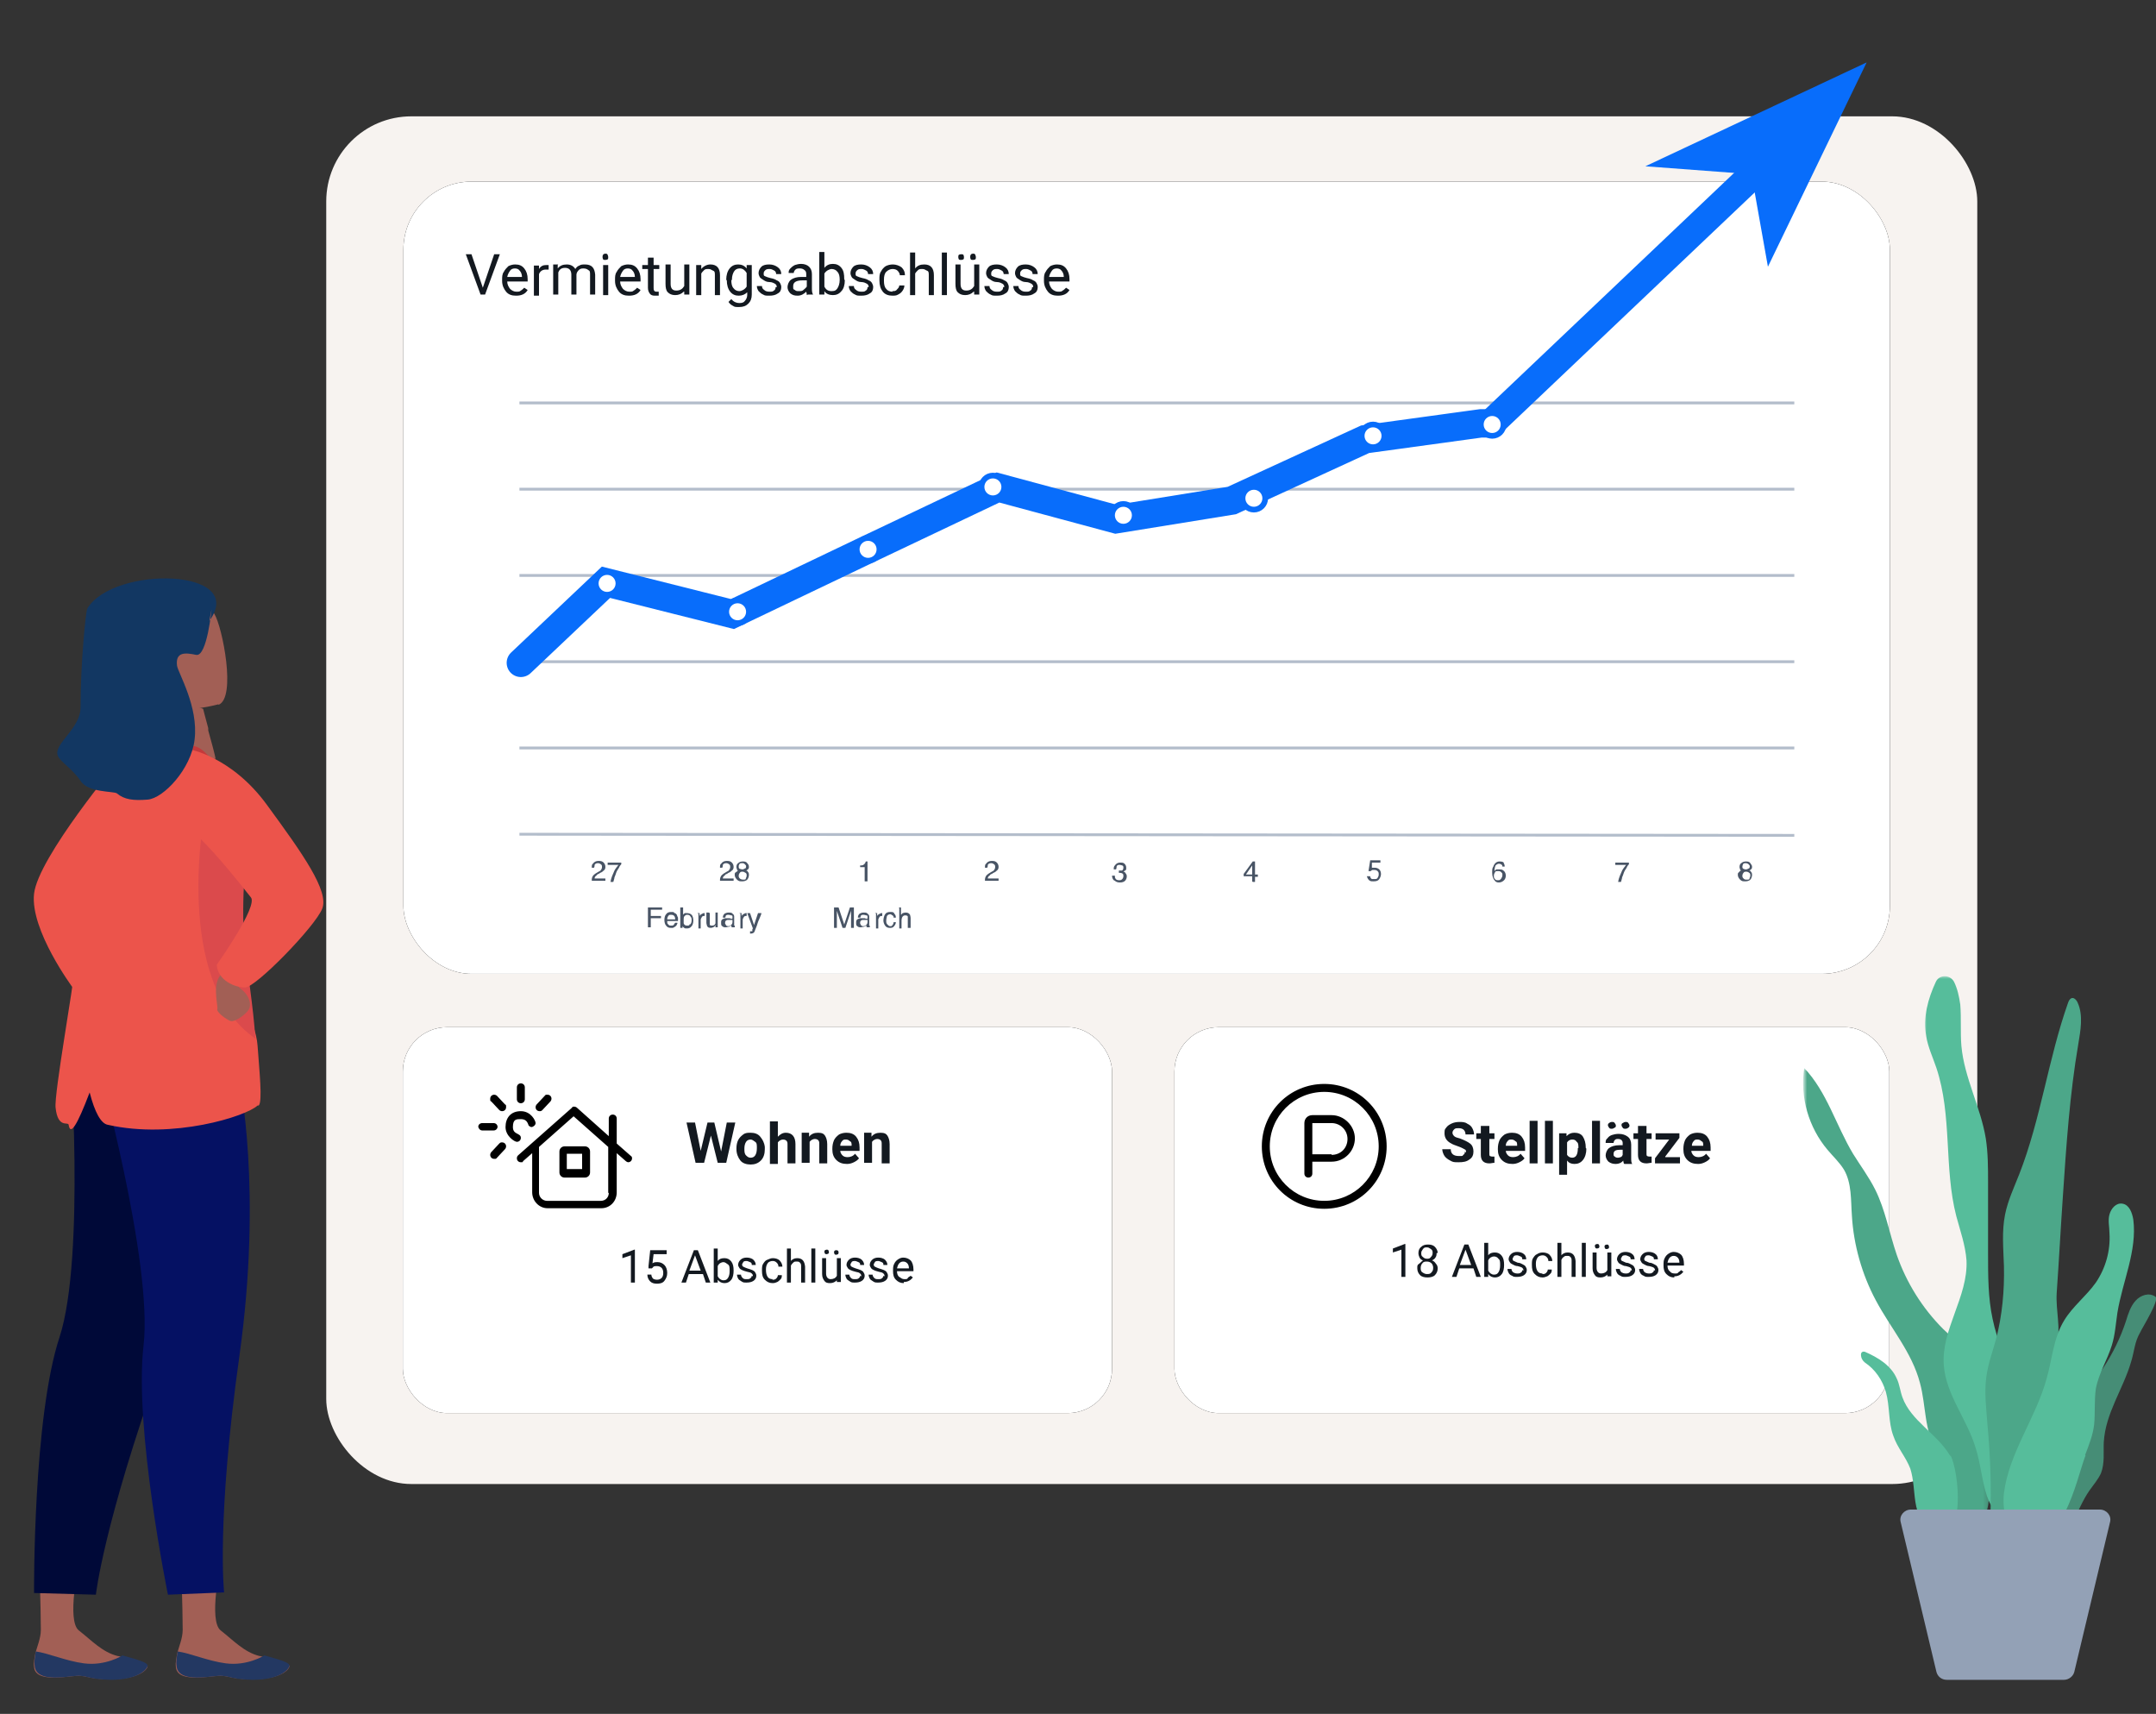 <?xml version="1.0" encoding="UTF-8"?>
<svg xmlns="http://www.w3.org/2000/svg" xmlns:xlink="http://www.w3.org/1999/xlink" version="1.1" viewBox="0 0 380 302">
  <rect x="0" y="0" width="380" height="302" fill="#333333" stroke="none"/>
  <defs>
    <style>
      .cls-1 {
        mask: url(#mask);
      }

      .cls-2 {
        fill: #ec544b;
      }

      .cls-2, .cls-3, .cls-4, .cls-5, .cls-6, .cls-7, .cls-8, .cls-9, .cls-10, .cls-11, .cls-12, .cls-13, .cls-14, .cls-15 {
        fill-rule: evenodd;
      }

      .cls-3 {
        fill: #4ca789;
      }

      .cls-4 {
        fill: #56bd9b;
      }

      .cls-16 {
        mask: url(#mask-4-5);
      }

      .cls-5, .cls-17, .cls-18 {
        fill: #fff;
      }

      .cls-19 {
        stroke-linecap: round;
        stroke-width: 5px;
      }

      .cls-19, .cls-20 {
        fill: none;
      }

      .cls-19, .cls-18 {
        stroke: #086dfb;
      }

      .cls-6 {
        fill: #93a1b6;
      }

      .cls-7 {
        fill: #000938;
      }

      .cls-21 {
        fill: #131920;
      }

      .cls-22 {
        isolation: isolate;
      }

      .cls-23 {
        mask: url(#mask-2);
      }

      .cls-24 {
        mask: url(#mask-3);
      }

      .cls-25 {
        mask: url(#mask-5);
      }

      .cls-26 {
        mask: url(#mask-7);
      }

      .cls-27 {
        mask: url(#mask-6);
      }

      .cls-28 {
        mask: url(#mask-1);
      }

      .cls-8 {
        fill: #468d76;
      }

      .cls-9 {
        fill: #c3393b;
      }

      .cls-20 {
        stroke: #93a1b6;
        stroke-linecap: square;
        stroke-opacity: .7;
        stroke-width: .5px;
      }

      .cls-29 {
        fill: #485465;
      }

      .cls-10 {
        fill: #086dfb;
      }

      .cls-11 {
        fill: #a25f55;
      }

      .cls-12 {
        fill: #123762;
      }

      .cls-13 {
        fill: #233862;
      }

      .cls-14 {
        fill: #051163;
      }

      .cls-30 {
        fill: #f7f3f0;
      }

      .cls-15 {
        fill: #db4a4c;
      }
    </style>
    <mask id="mask" x="71.1" y="32" width="262" height="139.6" maskUnits="userSpaceOnUse">
      <g id="mask-4">
        <rect id="path-3-3" data-name="path-3" class="cls-17" x="71.1" y="32" width="262" height="139.6" rx="12" ry="12"/>
      </g>
    </mask>
    <mask id="mask-1" x="71.1" y="32" width="262" height="139.6" maskUnits="userSpaceOnUse">
      <g id="mask-4-2" data-name="mask-4">
        <rect id="path-3-4" data-name="path-3" class="cls-17" x="71.1" y="32" width="262" height="139.6" rx="12" ry="12"/>
      </g>
    </mask>
    <mask id="mask-2" x="71.1" y="32" width="262" height="139.6" maskUnits="userSpaceOnUse">
      <g id="mask-4-3" data-name="mask-4">
        <rect id="path-3-5" data-name="path-3" class="cls-17" x="71.1" y="32" width="262" height="139.6" rx="12" ry="12"/>
      </g>
    </mask>
    <mask id="mask-3" x="71.1" y="32" width="262" height="139.6" maskUnits="userSpaceOnUse">
      <g id="mask-4-4" data-name="mask-4">
        <rect id="path-3-6" data-name="path-3" class="cls-17" x="71.1" y="32" width="262" height="139.6" rx="12" ry="12"/>
      </g>
    </mask>
    <mask id="mask-4-5" data-name="mask-4" x="71.1" y="32" width="262" height="139.6" maskUnits="userSpaceOnUse">
      <g id="mask-4-6" data-name="mask-4">
        <rect id="path-3-7" data-name="path-3" class="cls-17" x="71.1" y="32" width="262" height="139.6" rx="12" ry="12"/>
      </g>
    </mask>
    <mask id="mask-5" x="71.1" y="32" width="262" height="139.6" maskUnits="userSpaceOnUse">
      <g id="mask-4-7" data-name="mask-4">
        <rect id="path-3-8" data-name="path-3" class="cls-17" x="71.1" y="32" width="262" height="139.6" rx="12" ry="12"/>
      </g>
    </mask>
    <mask id="mask-6" x="318" y="188.2" width="32.8" height="81.7" maskUnits="userSpaceOnUse">
      <g id="mask-13">
        <polygon id="path-12" class="cls-5" points="318 188.2 350.8 188.2 350.8 269.8 318 269.8 318 188.2"/>
      </g>
    </mask>
    <mask id="mask-7" x="339.1" y="172" width="17.7" height="95.9" maskUnits="userSpaceOnUse">
      <g id="mask-15">
        <polygon id="path-14" class="cls-5" points="339.1 172 356.8 172 356.8 267.9 339.1 267.9 339.1 172"/>
      </g>
    </mask>
  </defs>
  <!-- Generator: Adobe Illustrator 28.7.0, SVG Export Plug-In . SVG Version: 1.2.0 Build 136)  -->
  <g>
    <g id="Ebene_1">
      <g id="Private---v2">
        <rect id="Rectangle" class="cls-30" x="57.5" y="20.5" width="291" height="241" rx="15" ry="15"/>
        <g id="Man">
          <path id="Fill-80" class="cls-11" d="M37.4,295.4c3.3-.4,2.4.5,7.1.5,4.7,0,6.3-1.5,6.5-2.2.2-.6-2-1.1-4.4-1.7-.3,0-.6-.2-.9-.2-2.7-.7-4.5-2.7-6.8-4.5-2.2-1.7,0-11.7,0-11.7l-7-.7s.3,8.4.3,12.3c0,1.5-.7,3-1,4.3-.1.7-.3,1.4-.2,2.2.1,2.1,3.1,2.1,6.4,1.7Z"/>
          <path id="Fill-81" class="cls-13" d="M37.4,295.4c3.3-.4,2.4.5,7.1.6,4.7,0,6.3-1.7,6.5-2.4.2-.7-2-1.2-4.4-1.9h0s-3,1.9-6.8,1.4c-3.1-.4-6.3-1.8-8.5-2.1-.1.8-.3,1.6-.2,2.4.1,2.4,3.1,2.4,6.4,2"/>
          <path id="Fill-80-2" data-name="Fill-80" class="cls-11" d="M12.4,295.4c3.3-.4,2.4.5,7.1.5,4.7,0,6.3-1.5,6.5-2.2.2-.6-2-1.1-4.4-1.7-.3,0-.6-.2-.9-.2-2.7-.7-4.5-2.7-6.8-4.5-2.2-1.7,0-11.7,0-11.7l-7-.7s.3,8.4.3,12.3c0,1.5-.7,3-1,4.3-.1.7-.3,1.4-.2,2.2.1,2.1,3.1,2.1,6.4,1.7Z"/>
          <path id="Fill-81-2" data-name="Fill-81" class="cls-13" d="M12.4,295.4c3.3-.4,2.4.5,7.1.6,4.7,0,6.3-1.7,6.5-2.4.2-.7-2-1.2-4.4-1.9h0s-3,1.9-6.8,1.4c-3.1-.4-6.3-1.8-8.5-2.1-.1.8-.3,1.6-.2,2.4.1,2.4,3.1,2.4,6.4,2"/>
          <path id="Fill-212" class="cls-2" d="M21,134s-14.3,17.1-15,23.5c-.7,6.4,6.8,16.5,6.8,16.5l8.1-40"/>
          <path id="Fill-215" class="cls-7" d="M28.3,240.5c-10.1,28.3-11.4,40.5-11.4,40.5l-10.9-.3s-.2-30.9,4.5-45.1c4.6-14.2,1.8-51.6,1.8-51.6l28.8,12.3s-2.7,15.9-12.7,44.2Z"/>
          <path id="Fill-216" class="cls-14" d="M42.2,190.4s4.1,19.2,0,48.5c-4.1,29.3-2.7,41.7-2.7,41.7l-9.9.4s-6-29.3-4.3-43.9c1.7-14.7-8.2-50.3-8.2-50.3l20.6-1.8,4.6,5.4Z"/>
          <path id="Fill-217" class="cls-11" d="M23,131.8l6.1,3.2,8.9-1.3c-.1-.6-.7-2.9-1.3-5,0-.1,0-.2,0-.4-.5-1.8-.9-3.4-.9-3.4l-8.3-2.9-3.1-1.1s.2,2,.3,2.3c.6,5.1-1.7,8.6-1.7,8.6"/>
          <path id="Fill-218" class="cls-9" d="M34.7,131.6c-.2,0-9.9-2.9-11-2.6-1.1.4-1.7,2.4-1.7,2.4l16,3.6s-1.3-2.5-3.3-3.4"/>
          <path id="Fill-219" class="cls-2" d="M45.6,194.8c.7-.7.1-6.2-.2-10.5-.3-4.6-4.5-11.4-5.1-16.8-.5-4.6,2.7-8,2.6-11,0-3.2-.5-6.4-1.1-9.3-1.3-6.2-3.3-11.1-3.3-11.1,0,0-6.5.4-19.4,1.2-3.9,10.9-6.2,19.6-7,26.1,0,.4,1-2.6,1,7.5,0,2-3.6,21.9-3.3,24.3.4,3.7,2.2,2.4,2.3,3,.3,2,1.5.1,3.7-5.7.9,3.5,2,5.5,3.2,5.7,11.5,2.6,24.4-1.5,26.4-3.4Z"/>
          <path id="Fill-220" class="cls-15" d="M43,164.7c-.3-4,0-8,0-10.7,0-3.3-.4-6.6-.9-9.7l-6-1.3s-5.8,29.9,8.9,40c-.3-5.4-1.5-12.1-2-18.3Z"/>
          <path id="Fill-221" class="cls-11" d="M41.9,172.2s-.5,1.3.6,2.1c1.1.8,1.8,2.2,1.5,3.2-.2,1-2.6,2.7-3.4,2.4-.8-.3-2.5-1.6-2.3-2.1.2-.5-1.1-4.7.9-6.3,2-1.6,2.7.6,2.7.6"/>
          <path id="Fill-222" class="cls-2" d="M33.2,132s7.6,1.2,13.9,9.9c6.3,8.6,10.9,15.1,9.7,18.2-1.2,3.1-11.7,13.9-13.6,13.9-1.8,0-4.8-1.2-5-4,0,0,7.4-10.4,6-11.9-.6-.7-12-15.6-13.3-12.6-2,4.8-.3-7.6.3-9.1"/>
          <path id="Fill-223" class="cls-11" d="M24.2,125.4c1.6,2.6,7.4,4.8,9.8,5.6,0-.1,0-.3,0-.4-.4-1.9-.7-3.6-.7-3.6l-7.1-3c-1.6,0-2.5.3-1.9,1.4"/>
          <path id="Fill-224" class="cls-11" d="M38.5,124.1s-12.5,3.6-14.8-3.6c-2.3-7.3-5.5-11.7,2.4-14.3,7.9-2.6,10.3-.3,11.7,2s3.9,14.8.7,16"/>
          <path id="Fill-225" class="cls-12" d="M37.3,107.3s-.8,8.4-2.7,8.1c-1.9-.4-3.7-.6-3.4,1.9.2,1.3,3.8,7.2,3.1,13-.6,5.2-5.5,10.4-8.3,10.6-2.5.2-4.1,0-5.4-1.1-.5-.4-5.1-.1-6.4-2.2-1.4-2.1-3.6-3.4-4-4.4-.9-2.1,4.1-4.8,4-8.7,0-7.5.9-16.8,1.2-17.3,4.7-7.6,28.3-7.1,21.5,2.2"/>
        </g>
        <g id="graph_14">
          <g id="graph">
            <g id="lines">
              <g id="bg">
                <rect id="path-3" x="71.1" y="32" width="262" height="139.6" rx="12" ry="12"/>
                <rect id="path-3-2" data-name="path-3" class="cls-17" x="71.1" y="32" width="262" height="139.6" rx="12" ry="12"/>
              </g>
              <g class="cls-1">
                <line id="_x36_" class="cls-20" x1="91.8" y1="71" x2="316" y2="71"/>
              </g>
              <g class="cls-28">
                <line id="_x35_" class="cls-20" x1="91.8" y1="86.2" x2="316" y2="86.2"/>
              </g>
              <g class="cls-23">
                <line id="_x34_" class="cls-20" x1="91.8" y1="101.4" x2="316" y2="101.4"/>
              </g>
              <g class="cls-24">
                <line id="_x33_" class="cls-20" x1="91.8" y1="116.6" x2="316" y2="116.6"/>
              </g>
              <g class="cls-16">
                <line id="_x32_" class="cls-20" x1="91.8" y1="131.8" x2="316" y2="131.8"/>
              </g>
              <g class="cls-25">
                <line id="_x31_" class="cls-20" x1="91.8" y1="147" x2="316" y2="147.2"/>
              </g>
            </g>
            <g id="number_and_date">
              <g id="_x32_7" class="cls-22">
                <g class="cls-22">
                  <path class="cls-29" d="M104.4,154.5c.1-.2.3-.4.6-.6l.5-.3c.2-.1.4-.2.4-.3.1-.1.2-.3.2-.5s0-.4-.2-.5c-.1-.1-.3-.2-.5-.2-.3,0-.5.1-.6.3,0,.1,0,.3-.1.5h-.4c0-.3,0-.6.2-.7.2-.3.5-.5,1-.5s.7.1.9.3c.2.2.3.5.3.7s0,.5-.3.7c-.1.1-.3.3-.6.4l-.3.2c-.2,0-.3.2-.4.3-.2.1-.3.3-.3.5h1.9v.4h-2.4c0-.3,0-.6.2-.8Z"/>
                  <path class="cls-29" d="M109.5,151.9v.4c-.1.1-.3.3-.4.6-.2.3-.4.6-.5.9-.1.3-.2.6-.3.8,0,.2-.1.4-.2.8h-.5c.1-.7.4-1.3.7-2,.2-.4.5-.7.7-1h-1.9v-.4h2.4Z"/>
                </g>
              </g>
              <g id="_x32_8" class="cls-22">
                <g class="cls-22">
                  <path class="cls-29" d="M127,154.5c.1-.2.3-.4.6-.6l.5-.3c.2-.1.4-.2.4-.3.1-.1.2-.3.2-.5s0-.4-.2-.5c-.1-.1-.3-.2-.5-.2-.3,0-.5.1-.6.3,0,.1,0,.3-.1.5h-.4c0-.3,0-.6.2-.7.2-.3.5-.5,1-.5s.7.1.9.3c.2.2.3.5.3.7s0,.5-.3.7c-.1.1-.3.3-.6.4l-.3.2c-.2,0-.3.2-.4.3-.2.1-.3.3-.3.5h1.9v.4h-2.4c0-.3,0-.6.2-.8Z"/>
                  <path class="cls-29" d="M130,153.3c-.1-.1-.2-.3-.2-.5s0-.5.3-.7c.2-.2.5-.3.8-.3s.6,0,.8.3c.2.2.3.4.3.6s0,.4-.2.5c0,0-.2.2-.3.2.1,0,.3.1.3.2.2.2.2.4.2.6s-.1.6-.3.8-.5.3-.9.3-.6,0-.9-.3c-.2-.2-.4-.5-.4-.8s0-.4.2-.5.3-.3.4-.3c-.1,0-.2-.1-.3-.2ZM131.4,154.8c.1-.1.2-.3.2-.5s0-.4-.2-.5-.3-.2-.5-.2-.4,0-.5.2c-.1.1-.2.3-.2.5s0,.3.2.5c.1.1.3.2.6.2s.4,0,.5-.2ZM131.3,153.1c.1-.1.2-.2.2-.4s0-.2-.2-.4-.3-.2-.5-.2-.4,0-.5.2-.1.2-.1.4,0,.3.2.4c.1,0,.3.1.4.1s.3,0,.5-.2Z"/>
                </g>
              </g>
              <g id="February" class="cls-22">
                <g class="cls-22">
                  <path class="cls-29" d="M114.2,159.9h2.5v.4h-2v1.1h1.8v.4h-1.8v1.6h-.5v-3.6Z"/>
                  <path class="cls-29" d="M118.9,160.9c.2,0,.3.2.4.3,0,.1.1.3.2.5,0,.1,0,.3,0,.6h-1.9c0,.3,0,.5.2.6.1.2.3.2.5.2s.4,0,.5-.2c0,0,.1-.2.2-.3h.4c0,0,0,.2-.1.3,0,.1-.1.2-.2.3-.1.1-.3.2-.5.3-.1,0-.2,0-.4,0-.3,0-.6-.1-.8-.4-.2-.2-.3-.6-.3-1s.1-.8.3-1c.2-.3.5-.4.9-.4s.4,0,.5.1ZM119,162c0-.2,0-.3-.1-.5-.1-.2-.3-.3-.6-.3s-.4,0-.5.2c-.1.1-.2.3-.2.6h1.4Z"/>
                  <path class="cls-29" d="M120,159.9h.4v1.3c0-.1.2-.2.3-.3.1,0,.3,0,.4,0,.3,0,.6.1.8.3s.3.6.3,1-.1.8-.3,1c-.2.3-.5.4-.8.4s-.4,0-.5-.1c0,0-.2-.1-.3-.3v.3h-.4v-3.6ZM121.7,162.9c.1-.2.2-.4.2-.7s0-.5-.2-.7c-.1-.2-.3-.3-.5-.3s-.4,0-.5.2c-.2.1-.2.4-.2.7s0,.4,0,.6c.1.3.3.4.6.4s.4,0,.5-.3Z"/>
                  <path class="cls-29" d="M122.9,160.9h.4v.5c0,0,.1-.2.3-.3s.3-.2.5-.2,0,0,0,0,0,0,.1,0v.5s0,0,0,0c0,0,0,0,0,0-.2,0-.4,0-.5.2s-.2.3-.2.5v1.5h-.4v-2.6Z"/>
                  <path class="cls-29" d="M125.1,160.9v1.7c0,.1,0,.2,0,.3,0,.2.2.2.4.2.3,0,.5-.1.6-.4,0-.1,0-.3,0-.6v-1.3h.4v2.6h-.4v-.4c0,0-.1.2-.2.3-.2.1-.4.2-.6.2-.4,0-.6-.1-.7-.4,0-.1-.1-.3-.1-.5v-1.8h.4Z"/>
                  <path class="cls-29" d="M128.9,161.9c.1,0,.2,0,.2-.1,0,0,0,0,0-.2,0-.2,0-.3-.2-.3-.1,0-.3-.1-.5-.1s-.4,0-.5.2c0,0,0,.2-.1.3h-.4c0-.3.1-.5.3-.7.2-.1.4-.2.7-.2s.6,0,.7.2c.2.1.3.3.3.5v1.5s0,0,0,.1c0,0,0,0,.1,0s0,0,0,0c0,0,0,0,0,0v.3c0,0-.1,0-.2,0s0,0-.1,0c-.2,0-.3,0-.3-.2,0,0,0-.1,0-.2,0,.1-.2.2-.4.3-.2,0-.4.1-.6.1s-.4,0-.6-.2c-.2-.1-.2-.3-.2-.6s0-.4.2-.6c.2-.1.4-.2.6-.2h.7ZM128,163.1c0,0,.2.1.3.1s.3,0,.4-.1c.2-.1.4-.3.4-.6v-.4c0,0-.1,0-.2,0s-.2,0-.2,0h-.3c-.2,0-.3,0-.4.1-.1,0-.2.2-.2.4s0,.2.1.3Z"/>
                  <path class="cls-29" d="M130.3,160.9h.4v.5c0,0,.1-.2.3-.3s.3-.2.5-.2,0,0,0,0,0,0,.1,0v.5s0,0,0,0c0,0,0,0,0,0-.2,0-.4,0-.5.2s-.2.3-.2.5v1.5h-.4v-2.6Z"/>
                  <path class="cls-29" d="M133.7,160.9h.5c0,.2-.2.6-.4,1.1-.2.4-.3.8-.4,1.1-.3.7-.4,1.1-.5,1.2-.1.1-.3.2-.5.2s-.1,0-.1,0c0,0,0,0-.1,0v-.4c0,0,.1,0,.2,0,0,0,0,0,0,0,0,0,.1,0,.2,0,0,0,0,0,0,0,0,0,0,0,0-.2s0-.2.1-.3l-1-2.7h.5l.7,2.1.7-2.1Z"/>
                </g>
              </g>
              <g id="March" class="cls-22">
                <g class="cls-22">
                  <path class="cls-29" d="M147.1,159.9h.7l1,3,1-3h.7v3.6h-.5v-2.1c0,0,0-.2,0-.4s0-.4,0-.5l-1,3h-.5l-1-3h0c0,.2,0,.3,0,.5s0,.3,0,.4v2.1h-.5v-3.6Z"/>
                  <path class="cls-29" d="M152.7,161.9c.1,0,.2,0,.2-.1,0,0,0,0,0-.2,0-.2,0-.3-.2-.3-.1,0-.3-.1-.5-.1s-.4,0-.5.2c0,0,0,.2-.1.3h-.4c0-.3.1-.5.3-.7.2-.1.4-.2.7-.2s.6,0,.7.2c.2.1.3.3.3.5v1.5s0,0,0,.1c0,0,0,0,.1,0s0,0,0,0c0,0,0,0,0,0v.3c0,0-.1,0-.2,0s0,0-.1,0c-.2,0-.3,0-.3-.2,0,0,0-.1,0-.2,0,.1-.2.2-.4.3-.2,0-.4.1-.6.1s-.4,0-.6-.2c-.2-.1-.2-.3-.2-.6s0-.4.2-.6c.2-.1.4-.2.6-.2h.7ZM151.8,163.1c0,0,.2.1.3.1s.3,0,.4-.1c.2-.1.4-.3.4-.6v-.4c0,0-.1,0-.2,0s-.2,0-.2,0h-.3c-.2,0-.3,0-.4.1-.1,0-.2.2-.2.4s0,.2.1.3Z"/>
                  <path class="cls-29" d="M154.2,160.9h.4v.5c0,0,.1-.2.3-.3s.3-.2.5-.2,0,0,0,0,0,0,.1,0v.5s0,0,0,0c0,0,0,0,0,0-.2,0-.4,0-.5.2s-.2.3-.2.5v1.5h-.4v-2.6Z"/>
                  <path class="cls-29" d="M157.6,161c.2.1.3.4.3.7h-.4c0-.2,0-.3-.2-.4s-.2-.2-.4-.2-.5.1-.6.4c0,.2-.1.4-.1.7s0,.5.2.7.3.3.5.3.3,0,.4-.2c.1-.1.2-.3.2-.5h.4c0,.3-.2.6-.4.8s-.4.2-.7.2-.6-.1-.8-.4-.3-.6-.3-.9.1-.8.3-1.1c.2-.3.5-.4.9-.4s.5,0,.7.2Z"/>
                  <path class="cls-29" d="M158.4,159.9h.4v1.3c.1-.1.2-.2.3-.3.1,0,.3-.1.5-.1.4,0,.6.1.8.4,0,.1.1.3.1.6v1.7h-.5v-1.6c0-.2,0-.3,0-.4,0-.1-.2-.2-.4-.2s-.3,0-.5.2c-.1.1-.2.4-.2.7v1.4h-.4v-3.6Z"/>
                </g>
              </g>
              <g id="_x31_-2" data-name="_x31_" class="cls-22">
                <g class="cls-22">
                  <path class="cls-29" d="M151.6,152.8v-.3c.3,0,.5,0,.7-.2s.2-.2.3-.5h.3v3.5h-.5v-2.5h-.8Z"/>
                </g>
              </g>
              <g id="_x32_-2" data-name="_x32_" class="cls-22">
                <g class="cls-22">
                  <path class="cls-29" d="M173.7,154.5c.1-.2.3-.4.6-.6l.5-.3c.2-.1.4-.2.4-.3.1-.1.2-.3.2-.5s0-.4-.2-.5c-.1-.1-.3-.2-.5-.2-.3,0-.5.1-.6.3,0,.1,0,.3-.1.5h-.4c0-.3,0-.6.2-.7.2-.3.5-.5,1-.5s.7.1.9.3c.2.2.3.5.3.7s0,.5-.3.7c-.1.1-.3.3-.6.4l-.3.2c-.2,0-.3.2-.4.3-.2.1-.3.3-.3.5h1.9v.4h-2.4c0-.3,0-.6.2-.8Z"/>
                </g>
              </g>
              <g id="_x33_-2" data-name="_x33_" class="cls-22">
                <g class="cls-22">
                  <path class="cls-29" d="M196.3,155.1c-.2-.2-.3-.5-.3-.8h.5c0,.2,0,.4.1.5.1.2.3.3.6.3s.4,0,.6-.2c.1-.1.2-.3.2-.5s0-.4-.2-.5-.4-.1-.6-.1,0,0,0,0,0,0,0,0v-.4s0,0,.1,0c0,0,0,0,0,0,.2,0,.3,0,.4,0,.2,0,.3-.3.3-.5s0-.3-.2-.4c-.1,0-.3-.1-.4-.1-.3,0-.5,0-.6.3,0,.1,0,.3-.1.5h-.4c0-.3,0-.5.2-.7.2-.3.5-.5.9-.5s.6,0,.8.2c.2.2.3.4.3.7s0,.4-.2.5c0,0-.2.1-.3.2.2,0,.3.1.4.3.1.1.2.3.2.5,0,.3-.1.6-.3.8s-.5.3-.9.3-.7-.1-.9-.3Z"/>
                </g>
              </g>
              <g id="_x34_-2" data-name="_x34_" class="cls-22">
                <g class="cls-22">
                  <path class="cls-29" d="M220.7,155.3v-.9h-1.5v-.4l1.6-2.2h.4v2.3h.5v.4h-.5v.9h-.4ZM220.7,154.1v-1.6l-1.1,1.6h1.1Z"/>
                </g>
              </g>
              <g id="_x35_-2" data-name="_x35_" class="cls-22">
                <g class="cls-22">
                  <path class="cls-29" d="M241.5,154.4c0,.2.1.4.3.5.1,0,.2,0,.4,0,.3,0,.5,0,.6-.2.1-.2.2-.3.2-.6s0-.4-.2-.6c-.1-.1-.3-.2-.5-.2s-.3,0-.4,0-.2.1-.3.2h-.4s.3-1.9.3-1.9h1.8v.4h-1.5v1c0,0,0-.1,0-.1.1,0,.3,0,.5,0,.3,0,.6.1.8.3.2.2.3.5.3.8s-.1.6-.3.9c-.2.3-.5.4-1,.4s-.5,0-.8-.2c-.2-.2-.3-.4-.4-.7h.5Z"/>
                </g>
              </g>
              <g id="_x36_-2" data-name="_x36_" class="cls-22">
                <g class="cls-22">
                  <path class="cls-29" d="M265,152.1c.2.2.2.4.2.6h-.4c0-.1,0-.2-.1-.3-.1-.1-.3-.2-.5-.2s-.4.1-.6.3c-.1.2-.2.6-.2,1,.1-.1.2-.3.4-.3.1,0,.3,0,.5,0,.3,0,.5,0,.8.3.2.2.3.5.3.8s-.1.6-.3.8c-.2.2-.5.4-.9.4s-.6-.1-.8-.4c-.2-.2-.4-.7-.4-1.3s0-.8.2-1.1c.2-.6.6-.9,1.1-.9s.7.1.8.3ZM264.6,154.8c.1-.2.2-.3.2-.6s0-.3-.2-.5-.3-.2-.6-.2-.4,0-.5.2-.2.3-.2.6,0,.4.2.6c.1.2.3.2.5.2s.4,0,.5-.2Z"/>
                </g>
              </g>
              <g id="_x37_" class="cls-22">
                <g class="cls-22">
                  <path class="cls-29" d="M287.1,151.9v.4c-.1.1-.3.3-.4.6-.2.3-.4.6-.5.9-.1.3-.2.6-.3.8,0,.2-.1.4-.2.8h-.5c.1-.7.4-1.3.7-2,.2-.4.5-.7.7-1h-1.9v-.4h2.4Z"/>
                </g>
              </g>
              <g id="_x38_" class="cls-22">
                <g class="cls-22">
                  <path class="cls-29" d="M306.8,153.3c-.1-.1-.2-.3-.2-.5s0-.5.3-.7c.2-.2.5-.3.8-.3s.6,0,.8.3.3.4.3.6,0,.4-.2.5c0,0-.2.2-.3.2.1,0,.3.1.3.2.2.2.2.4.2.6s-.1.6-.3.8c-.2.2-.5.3-.9.3s-.6,0-.9-.3c-.2-.2-.4-.5-.4-.8s0-.4.2-.5c.1-.2.3-.3.4-.3-.1,0-.2-.1-.3-.2ZM308.3,154.8c.1-.1.2-.3.2-.5s0-.4-.2-.5c-.1-.1-.3-.2-.5-.2s-.4,0-.5.2c-.1.1-.2.3-.2.5s0,.3.2.5.3.2.6.2.4,0,.5-.2ZM308.2,153.1c.1-.1.2-.2.2-.4s0-.2-.2-.4c-.1-.1-.3-.2-.5-.2s-.4,0-.5.2c0,.1-.1.2-.1.4s0,.3.2.4.3.1.4.1.3,0,.5-.2Z"/>
                </g>
              </g>
            </g>
            <g id="graph_1">
              <path id="_x31_-3" data-name="_x31_" class="cls-19" d="M91.8,116.8l15-14.2,22.3,5.6,22.8-10.9,24-11.4,20.8,5.6,20.4-3.3,23.5-10.8,20.4-2.8h1.8"/>
              <line id="Line-2" class="cls-19" x1="262.9" y1="74.5" x2="314.5" y2="25.5"/>
              <circle id="Oval-3" class="cls-18" cx="107" cy="102.8" r="2"/>
              <circle id="Oval-3-2" data-name="Oval-3" class="cls-18" cx="130" cy="107.8" r="2"/>
              <circle id="Oval-3-3" data-name="Oval-3" class="cls-18" cx="153" cy="96.8" r="2"/>
              <circle id="Oval-3-4" data-name="Oval-3" class="cls-18" cx="175" cy="85.8" r="2"/>
              <circle id="Oval-3-5" data-name="Oval-3" class="cls-18" cx="198" cy="90.8" r="2"/>
              <circle id="Oval-3-6" data-name="Oval-3" class="cls-18" cx="221" cy="87.8" r="2"/>
              <circle id="Oval-3-7" data-name="Oval-3" class="cls-18" cx="242" cy="76.8" r="2"/>
              <circle id="Oval-3-8" data-name="Oval-3" class="cls-18" cx="263" cy="74.8" r="2"/>
            </g>
          </g>
          <g id="Vermietungsabschlüße" class="cls-22">
            <g class="cls-22">
              <path class="cls-21" d="M85.1,50.7l2-5.9h1l-2.6,7.1h-.8l-2.6-7.1h1l2,5.9Z"/>
              <path class="cls-21" d="M90.9,52.1c-.7,0-1.3-.2-1.7-.7-.4-.5-.7-1.1-.7-1.9v-.2c0-.5,0-1,.3-1.4.2-.4.5-.7.8-1,.4-.2.8-.3,1.2-.3.7,0,1.2.2,1.6.7s.6,1.1.6,1.9v.4h-3.6c0,.5.2.9.5,1.3.3.3.7.5,1.1.5s.6,0,.8-.2c.2-.1.4-.3.6-.5l.6.4c-.4.7-1.1,1-2,1ZM90.8,47.3c-.4,0-.7.1-.9.4-.2.3-.4.6-.5,1.1h2.6c0-.5-.2-.9-.4-1.1-.2-.3-.5-.4-.9-.4Z"/>
              <path class="cls-21" d="M96.6,47.5c-.1,0-.3,0-.4,0-.6,0-1,.3-1.2.8v3.8h-.9v-5.3h.9v.6c.3-.5.7-.7,1.3-.7s.3,0,.4,0v.8Z"/>
              <path class="cls-21" d="M98.3,46.7v.6c.4-.5.9-.7,1.6-.7s1.2.3,1.5.8c.2-.3.4-.5.7-.6.3-.2.6-.2,1-.2,1.2,0,1.7.6,1.8,1.8v3.5h-.9v-3.5c0-.4,0-.7-.3-.8-.2-.2-.5-.3-.9-.3s-.6.1-.8.3c-.2.2-.4.5-.4.8v3.5h-.9v-3.5c0-.8-.4-1.2-1.1-1.2s-1,.3-1.2.8v3.9h-.9v-5.3h.9Z"/>
              <path class="cls-21" d="M106.2,45.3c0-.1,0-.3.1-.4,0-.1.2-.2.4-.2s.3,0,.4.2c0,.1.1.2.1.4s0,.3-.1.4c0,0-.2.1-.4.1s-.3,0-.4-.1c0,0-.1-.2-.1-.4ZM107.2,52h-.9v-5.3h.9v5.3Z"/>
              <path class="cls-21" d="M110.8,52.1c-.7,0-1.3-.2-1.7-.7-.4-.5-.7-1.1-.7-1.9v-.2c0-.5,0-1,.3-1.4.2-.4.5-.7.8-1,.4-.2.8-.3,1.2-.3.7,0,1.2.2,1.6.7s.6,1.1.6,1.9v.4h-3.6c0,.5.2.9.5,1.3.3.3.7.5,1.1.5s.6,0,.8-.2c.2-.1.4-.3.6-.5l.6.4c-.4.7-1.1,1-2,1ZM110.7,47.3c-.4,0-.7.1-.9.4-.2.3-.4.6-.5,1.1h2.6c0-.5-.2-.9-.4-1.1-.2-.3-.5-.4-.9-.4Z"/>
              <path class="cls-21" d="M115.2,45.4v1.3h1v.7h-1v3.3c0,.2,0,.4.1.5,0,.1.2.2.4.2s.2,0,.4,0v.7c-.2,0-.5,0-.7,0-.4,0-.7-.1-.9-.4s-.3-.6-.3-1v-3.3h-1v-.7h1v-1.3h.9Z"/>
              <path class="cls-21" d="M120.5,51.4c-.4.4-.9.6-1.5.6s-1-.2-1.3-.5c-.3-.3-.4-.8-.4-1.5v-3.4h.9v3.4c0,.8.3,1.2,1,1.2s1.1-.3,1.4-.8v-3.8h.9v5.3h-.9v-.5Z"/>
              <path class="cls-21" d="M123.6,46.7v.7c.4-.5,1-.8,1.6-.8,1.1,0,1.7.6,1.7,1.9v3.5h-.9v-3.5c0-.4,0-.7-.3-.8s-.4-.3-.8-.3-.6,0-.8.2c-.2.2-.4.4-.5.6v3.8h-.9v-5.3h.9Z"/>
              <path class="cls-21" d="M128,49.3c0-.8.2-1.5.6-2,.4-.5.9-.7,1.5-.7s1.1.2,1.5.7v-.6h.9v5.2c0,.7-.2,1.2-.6,1.6s-.9.6-1.6.6-.8,0-1.1-.2c-.4-.2-.6-.4-.8-.7l.5-.5c.4.5.9.7,1.4.7s.8-.1,1-.4c.2-.2.4-.6.4-1v-.5c-.4.4-.9.6-1.5.6s-1.1-.2-1.5-.7c-.4-.5-.6-1.2-.6-2ZM128.9,49.4c0,.6.1,1.1.4,1.4.2.3.6.5,1,.5s1-.3,1.3-.8v-2.4c-.3-.5-.7-.8-1.2-.8s-.8.2-1,.5c-.2.3-.4.8-.4,1.5Z"/>
              <path class="cls-21" d="M136.9,50.6c0-.2,0-.4-.3-.6-.2-.1-.5-.3-1-.3-.5,0-.8-.2-1.1-.4s-.5-.3-.6-.5c-.1-.2-.2-.4-.2-.7,0-.4.2-.8.5-1.1s.8-.4,1.4-.4,1.1.2,1.5.5c.4.3.6.7.6,1.2h-.9c0-.2-.1-.5-.3-.6s-.5-.3-.8-.3-.6,0-.8.2-.3.3-.3.6,0,.4.3.5c.2.1.5.2.9.3.5.1.8.2,1.1.4.3.1.5.3.6.5.1.2.2.4.2.7,0,.5-.2.9-.6,1.1-.4.3-.9.4-1.5.4s-.8,0-1.1-.2c-.3-.1-.6-.4-.8-.6-.2-.3-.3-.6-.3-.9h.9c0,.3.1.5.4.7.2.2.5.3.9.3s.6,0,.8-.2c.2-.1.3-.3.3-.6Z"/>
              <path class="cls-21" d="M142.2,52c0-.1,0-.3-.1-.6-.4.4-.9.7-1.5.7s-.9-.1-1.3-.4c-.3-.3-.5-.7-.5-1.1s.2-1,.6-1.3c.4-.3,1-.5,1.8-.5h.9v-.4c0-.3,0-.6-.3-.8-.2-.2-.5-.3-.8-.3s-.6,0-.8.2c-.2.2-.3.4-.3.6h-.9c0-.3,0-.5.3-.8.2-.2.4-.4.8-.6.3-.1.7-.2,1.1-.2.6,0,1.1.2,1.4.5.3.3.5.7.5,1.3v2.4c0,.5,0,.9.2,1.2h0c0,0-.9,0-.9,0ZM140.8,51.3c.3,0,.6,0,.8-.2s.4-.3.6-.6v-1.1h-.7c-1.1,0-1.7.3-1.7,1s0,.5.3.7c.2.2.4.2.7.2Z"/>
              <path class="cls-21" d="M148.9,49.4c0,.8-.2,1.5-.6,1.9-.4.5-.9.7-1.5.7s-1.2-.2-1.5-.7v.6h-.9v-7.5h.9v2.8c.4-.5.9-.7,1.5-.7s1.1.2,1.5.7.5,1.1.5,2h0ZM148,49.3c0-.6-.1-1.1-.4-1.4-.2-.3-.6-.5-1-.5s-1,.3-1.3.8v2.3c.3.6.7.8,1.3.8s.8-.2,1-.5c.2-.3.4-.8.4-1.5Z"/>
              <path class="cls-21" d="M153.1,50.6c0-.2,0-.4-.3-.6-.2-.1-.5-.3-1-.3-.5,0-.8-.2-1.1-.4s-.5-.3-.6-.5c-.1-.2-.2-.4-.2-.7,0-.4.2-.8.5-1.1s.8-.4,1.4-.4,1.1.2,1.5.5c.4.3.6.7.6,1.2h-.9c0-.2-.1-.5-.3-.6s-.5-.3-.8-.3-.6,0-.8.2-.3.3-.3.6,0,.4.3.5c.2.1.5.2.9.3.5.1.8.2,1.1.4.3.1.5.3.6.5.1.2.2.4.2.7,0,.5-.2.9-.6,1.1-.4.3-.9.4-1.5.4s-.8,0-1.1-.2c-.3-.1-.6-.4-.8-.6-.2-.3-.3-.6-.3-.9h.9c0,.3.1.5.4.7.2.2.5.3.9.3s.6,0,.8-.2c.2-.1.3-.3.3-.6Z"/>
              <path class="cls-21" d="M157.3,51.3c.3,0,.6,0,.8-.3.2-.2.4-.4.4-.7h.9c0,.3-.1.6-.3.9-.2.3-.4.5-.8.7-.3.2-.7.2-1,.2-.7,0-1.3-.2-1.7-.7-.4-.5-.6-1.1-.6-2v-.2c0-.5,0-1,.3-1.4.2-.4.5-.7.8-.9.4-.2.8-.3,1.3-.3s1.1.2,1.5.5c.4.4.6.8.6,1.4h-.9c0-.3-.2-.6-.4-.8-.2-.2-.5-.3-.9-.3s-.8.2-1.1.5c-.3.3-.4.8-.4,1.4v.2c0,.6.1,1.1.4,1.4.2.3.6.5,1.1.5Z"/>
              <path class="cls-21" d="M161.3,47.3c.4-.5.9-.7,1.6-.7,1.1,0,1.7.6,1.7,1.9v3.5h-.9v-3.5c0-.4,0-.7-.3-.8s-.4-.3-.8-.3-.6,0-.8.2c-.2.2-.4.4-.5.6v3.8h-.9v-7.5h.9v2.9Z"/>
              <path class="cls-21" d="M166.9,52h-.9v-7.5h.9v7.5Z"/>
              <path class="cls-21" d="M171.6,51.4c-.4.4-.9.6-1.5.6s-1-.2-1.3-.5c-.3-.3-.4-.8-.4-1.5v-3.4h.9v3.4c0,.8.3,1.2,1,1.2s1.1-.3,1.4-.8v-3.8h.9v5.3h-.9v-.5ZM168.9,45.3c0-.1,0-.3.1-.4,0,0,.2-.1.4-.1s.3,0,.4.1c0,0,.1.2.1.4s0,.3-.1.4c0,0-.2.1-.4.1s-.3,0-.4-.1c0,0-.1-.2-.1-.4ZM171,45.3c0-.1,0-.3.1-.4,0-.1.2-.2.4-.2s.3,0,.4.2c0,.1.1.2.1.4s0,.3-.1.4c0,0-.2.1-.4.1s-.3,0-.4-.1c0,0-.1-.2-.1-.4Z"/>
              <path class="cls-21" d="M177,50.6c0-.2,0-.4-.3-.6-.2-.1-.5-.3-1-.3-.5,0-.8-.2-1.1-.4s-.5-.3-.6-.5c-.1-.2-.2-.4-.2-.7,0-.4.2-.8.5-1.1s.8-.4,1.4-.4,1.1.2,1.5.5c.4.3.6.7.6,1.2h-.9c0-.2-.1-.5-.3-.6s-.5-.3-.8-.3-.6,0-.8.2-.3.3-.3.6,0,.4.3.5c.2.1.5.2.9.3.5.1.8.2,1.1.4.3.1.5.3.6.5.1.2.2.4.2.7,0,.5-.2.9-.6,1.1-.4.3-.9.4-1.5.4s-.8,0-1.1-.2c-.3-.1-.6-.4-.8-.6-.2-.3-.3-.6-.3-.9h.9c0,.3.1.5.4.7.2.2.5.3.9.3s.6,0,.8-.2c.2-.1.3-.3.3-.6Z"/>
              <path class="cls-21" d="M182.1,50.6c0-.2,0-.4-.3-.6-.2-.1-.5-.3-1-.3-.5,0-.8-.2-1.1-.4s-.5-.3-.6-.5c-.1-.2-.2-.4-.2-.7,0-.4.2-.8.5-1.1s.8-.4,1.4-.4,1.1.2,1.5.5c.4.3.6.7.6,1.2h-.9c0-.2-.1-.5-.3-.6s-.5-.3-.8-.3-.6,0-.8.2-.3.3-.3.6,0,.4.3.5c.2.1.5.2.9.3.5.1.8.2,1.1.4.3.1.5.3.6.5.1.2.2.4.2.7,0,.5-.2.9-.6,1.1-.4.3-.9.4-1.5.4s-.8,0-1.1-.2c-.3-.1-.6-.4-.8-.6-.2-.3-.3-.6-.3-.9h.9c0,.3.1.5.4.7.2.2.5.3.9.3s.6,0,.8-.2c.2-.1.3-.3.3-.6Z"/>
              <path class="cls-21" d="M186.4,52.1c-.7,0-1.3-.2-1.7-.7-.4-.5-.7-1.1-.7-1.9v-.2c0-.5,0-1,.3-1.4.2-.4.5-.7.8-1,.4-.2.8-.3,1.2-.3.7,0,1.2.2,1.6.7s.6,1.1.6,1.9v.4h-3.6c0,.5.2.9.5,1.3.3.3.7.5,1.1.5s.6,0,.8-.2c.2-.1.4-.3.6-.5l.6.4c-.4.7-1.1,1-2,1ZM186.3,47.3c-.4,0-.7.1-.9.4-.2.3-.4.6-.5,1.1h2.6c0-.5-.2-.9-.4-1.1-.2-.3-.5-.4-.9-.4Z"/>
            </g>
          </g>
          <polygon id="Fill-1" class="cls-10" points="290 29.3 308.7 30.7 311.6 47 329 11 290 29.3"/>
        </g>
        <g id="card-bg">
          <rect id="path-6" x="71" y="181" width="125" height="68" rx="7.8" ry="7.8"/>
          <rect id="path-6-2" data-name="path-6" class="cls-17" x="71" y="181" width="125" height="68" rx="7.8" ry="7.8"/>
        </g>
        <g id="_x31_5-Abschlüße" class="cls-22">
          <g class="cls-22">
            <path class="cls-21" d="M111.9,226h-.7v-4.8l-1.5.5v-.7l2.1-.8h.1v5.7Z"/>
            <path class="cls-21" d="M114.3,223.1l.3-2.8h2.9v.7h-2.3l-.2,1.6c.3-.2.6-.2.9-.2.5,0,.9.2,1.2.5s.5.8.5,1.4-.2,1-.5,1.4-.8.5-1.3.5-.9-.1-1.2-.4-.5-.7-.5-1.2h.7c0,.3.2.6.3.7s.4.2.7.2.6-.1.8-.3.3-.5.3-.9-.1-.7-.3-.9-.5-.3-.8-.3-.6,0-.7.2l-.2.2h-.6Z"/>
            <path class="cls-21" d="M123.8,224.5h-2.4l-.5,1.5h-.8l2.2-5.7h.7l2.2,5.7h-.8l-.5-1.5ZM121.6,223.9h1.9l-1-2.7-1,2.7Z"/>
            <path class="cls-21" d="M129.3,223.9c0,.6-.1,1.2-.4,1.6s-.7.6-1.2.6-.9-.2-1.2-.6v.5h-.7v-6h.7v2.2c.3-.4.7-.5,1.2-.5s.9.2,1.2.6.4.9.4,1.6h0ZM128.6,223.9c0-.5,0-.9-.3-1.1s-.5-.4-.8-.4-.8.2-1,.7v1.8c.2.4.6.7,1,.7s.6-.1.8-.4.3-.7.3-1.2Z"/>
            <path class="cls-21" d="M132.7,224.9c0-.2,0-.3-.2-.5s-.4-.2-.8-.3-.7-.2-.9-.3-.4-.2-.5-.4-.2-.3-.2-.5c0-.3.1-.6.4-.9s.7-.4,1.1-.4.9.1,1.2.4.4.6.4.9h-.7c0-.2,0-.4-.3-.5s-.4-.2-.6-.2-.5,0-.6.2-.2.3-.2.4,0,.3.2.4.4.2.7.3.7.2.9.3.4.2.5.4.2.3.2.6c0,.4-.2.7-.5.9s-.7.3-1.2.3-.6,0-.9-.2-.5-.3-.6-.5-.2-.4-.2-.7h.7c0,.2.1.4.3.6s.4.2.7.2.5,0,.7-.2.2-.3.2-.4Z"/>
            <path class="cls-21" d="M136.1,225.5c.3,0,.5,0,.7-.2s.3-.4.3-.6h.7c0,.2,0,.5-.2.7s-.4.4-.6.5-.5.2-.8.2c-.6,0-1-.2-1.4-.6s-.5-.9-.5-1.6h0c0-.5,0-.9.2-1.2s.4-.6.7-.7.6-.3,1-.3.9.1,1.2.4.5.7.5,1.1h-.7c0-.3-.1-.5-.3-.7s-.4-.3-.7-.3-.7.1-.9.4-.3.6-.3,1.1h0c0,.6.1,1,.3,1.3s.5.4.9.4Z"/>
            <path class="cls-21" d="M139.3,222.3c.3-.4.7-.6,1.2-.6.9,0,1.3.5,1.4,1.5v2.8h-.7v-2.8c0-.3,0-.5-.2-.7s-.3-.2-.6-.2-.4,0-.6.2-.3.3-.4.5v3h-.7v-6h.7v2.3Z"/>
            <path class="cls-21" d="M143.7,226h-.7v-6h.7v6Z"/>
            <path class="cls-21" d="M147.5,225.6c-.3.3-.7.5-1.2.5s-.8-.1-1-.4-.4-.6-.4-1.2v-2.8h.7v2.7c0,.6.3,1,.8,1s.9-.2,1.1-.6v-3.1h.7v4.2h-.7v-.4ZM145.3,220.6c0-.1,0-.2.1-.3,0,0,.2-.1.3-.1s.2,0,.3.1c0,0,.1.2.1.3s0,.2-.1.3c0,0-.2.1-.3.1s-.2,0-.3-.1c0,0-.1-.2-.1-.3ZM147,220.7c0-.1,0-.2.1-.3s.2-.1.3-.1.2,0,.3.1.1.2.1.3,0,.2-.1.3c0,0-.2.1-.3.1s-.2,0-.3-.1c0,0-.1-.2-.1-.3Z"/>
            <path class="cls-21" d="M151.8,224.9c0-.2,0-.3-.2-.5s-.4-.2-.8-.3-.7-.2-.9-.3-.4-.2-.5-.4-.2-.3-.2-.5c0-.3.1-.6.4-.9s.7-.4,1.1-.4.9.1,1.2.4.4.6.4.9h-.7c0-.2,0-.4-.3-.5s-.4-.2-.6-.2-.5,0-.6.2-.2.3-.2.4,0,.3.2.4.4.2.7.3.7.2.9.3.4.2.5.4.2.3.2.6c0,.4-.2.7-.5.9s-.7.3-1.2.3-.6,0-.9-.2-.5-.3-.6-.5-.2-.4-.2-.7h.7c0,.2.1.4.3.6s.4.2.7.2.5,0,.7-.2.2-.3.2-.4Z"/>
            <path class="cls-21" d="M155.9,224.9c0-.2,0-.3-.2-.5s-.4-.2-.8-.3-.7-.2-.9-.3-.4-.2-.5-.4-.2-.3-.2-.5c0-.3.1-.6.4-.9s.7-.4,1.1-.4.9.1,1.2.4.4.6.4.9h-.7c0-.2,0-.4-.3-.5s-.4-.2-.6-.2-.5,0-.6.2-.2.3-.2.4,0,.3.2.4.4.2.7.3.7.2.9.3.4.2.5.4.2.3.2.6c0,.4-.2.7-.5.9s-.7.3-1.2.3-.6,0-.9-.2-.5-.3-.6-.5-.2-.4-.2-.7h.7c0,.2.1.4.3.6s.4.2.7.2.5,0,.7-.2.2-.3.2-.4Z"/>
            <path class="cls-21" d="M159.3,226.1c-.6,0-1-.2-1.4-.6s-.5-.9-.5-1.5h0c0-.6,0-.9.2-1.3s.4-.6.7-.8.6-.3.9-.3c.5,0,1,.2,1.3.5s.5.9.5,1.6v.3h-2.9c0,.4.1.8.4,1s.5.4.9.4.5,0,.6-.2.3-.2.5-.4l.4.3c-.4.5-.9.8-1.6.8ZM159.2,222.3c-.3,0-.5.1-.7.3s-.3.5-.4.9h2.1c0-.4-.1-.7-.3-.9s-.4-.3-.7-.3Z"/>
          </g>
        </g>
        <g id="house-day">
          <path id="Shape" d="M98.6,202.9v3.7c0,.5.4.9.9.9h3.6c.5,0,.9-.4.9-.9v-3.7c0-.5-.4-.9-.9-.9h-3.6c-.5,0-.9.4-.9.9ZM99.9,203.3h2.7v2.7s-2.7,0-2.7,0v-2.7ZM111.4,204.2c0-.2,0-.4-.2-.5l-2.5-2.2v-4.4c0-.4-.3-.7-.7-.7s-.7.3-.7.7v3.1l-5.6-5c-.1-.1-.3-.2-.5-.2s-.3,0-.4.2l-9.5,8.4c-.2.2-.2.4-.2.5,0,.4.3.7.7.7s.3,0,.4-.2l1.6-1.4v6.9c0,1.5,1.2,2.8,2.7,2.8h9.5c1.5,0,2.7-1.2,2.7-2.8v-6.9l1.6,1.4c.1.1.3.2.4.2.4,0,.7-.3.7-.7ZM107.3,210.2c0,.8-.6,1.4-1.4,1.4h-9.5c-.7,0-1.4-.6-1.4-1.4v-7.9c0,0,0-.1,0-.2l6.1-5.4,6.1,5.4v8.1h0ZM91.8,200.5c0-.9-1.4-.5-1.4-1.9s.6-1.4,1.4-1.4,1.1.4,1.3.9c0,.3.4.5.6.5s.7-.3.7-.7c0-.4-.8-2.1-2.6-2.1s-2.7,1.2-2.7,2.8,1.6,2.6,2,2.6c.4,0,.7-.3.7-.7ZM91.8,194.4c.4,0,.7-.3.7-.7v-2.1c0-.4-.3-.7-.7-.7s-.7.3-.7.7v2.1c0,.4.3.7.7.7ZM87.7,198.6c0-.4-.3-.7-.7-.7h-2c-.4,0-.7.3-.7.6s.3.7.7.7h2c.4,0,.7-.3.7-.7ZM88,195.6c.1.1.3.2.5.2.4,0,.7-.3.7-.7s0-.4-.2-.5l-1.4-1.5c-.1-.1-.3-.2-.5-.2-.4,0-.7.3-.7.7s0,.4.2.5l1.4,1.5ZM88.5,201.3c-.2,0-.3,0-.5.2l-1.4,1.5c-.1.1-.2.3-.2.5,0,.4.3.7.7.7s.3,0,.5-.2l1.4-1.5c.1-.1.2-.3.2-.5,0-.4-.3-.7-.7-.7ZM95.1,195.8c.2,0,.3,0,.5-.2l1.4-1.5c.1-.1.2-.3.2-.5,0-.4-.3-.7-.7-.7s-.3,0-.5.2l-1.4,1.5c-.1.1-.2.3-.2.5,0,.4.3.7.7.7Z"/>
        </g>
        <g id="card-bg-2" data-name="card-bg">
          <rect id="path-9" x="207" y="181" width="126" height="68" rx="7.8" ry="7.8"/>
          <rect id="path-9-2" data-name="path-9" class="cls-17" x="207" y="181" width="126" height="68" rx="7.8" ry="7.8"/>
        </g>
        <g id="Stellplätze" class="cls-22">
          <g class="cls-22">
            <path class="cls-21" d="M258.4,203.1c0-.3,0-.5-.3-.6-.2-.1-.5-.3-1.1-.5-.5-.2-.9-.3-1.2-.5-.8-.4-1.2-1-1.2-1.8s.1-.7.3-1c.2-.3.5-.5.9-.7s.9-.3,1.4-.3,1,0,1.4.3c.4.2.7.4.9.8s.3.7.3,1.1h-1.5c0-.3-.1-.6-.3-.8-.2-.2-.5-.3-.9-.3s-.6,0-.8.2c-.2.2-.3.4-.3.6s.1.4.3.6c.2.2.6.3,1,.4.8.3,1.4.6,1.8.9s.6.8.6,1.4-.2,1.1-.7,1.4c-.5.4-1.1.5-1.9.5s-1,0-1.5-.3c-.4-.2-.8-.5-1-.8-.2-.3-.4-.8-.4-1.2h1.5c0,.8.5,1.2,1.4,1.2s.6,0,.8-.2c.2-.1.3-.3.3-.6Z"/>
            <path class="cls-21" d="M262.5,198.4v1.3h.9v1h-.9v2.6c0,.2,0,.3.1.4,0,0,.2.1.4.1s.3,0,.4,0v1.1c-.3,0-.6.1-.9.1-1,0-1.5-.5-1.5-1.5v-2.8h-.8v-1h.8v-1.3h1.4Z"/>
            <path class="cls-21" d="M266.6,205.1c-.8,0-1.4-.2-1.9-.7-.5-.5-.7-1.1-.7-1.9h0c0-.7.1-1.1.3-1.6.2-.4.5-.7.9-1,.4-.2.8-.3,1.3-.3.7,0,1.3.2,1.7.7s.6,1.1.6,1.9v.6h-3.4c0,.3.2.6.4.8s.5.3.9.3c.5,0,1-.2,1.3-.6l.7.8c-.2.3-.5.5-.9.7-.4.2-.8.3-1.2.3ZM266.4,200.8c-.3,0-.5,0-.7.3-.2.2-.3.5-.3.8h2c0-.4,0-.7-.3-.8-.2-.2-.4-.3-.7-.3Z"/>
            <path class="cls-21" d="M271,205h-1.4v-7.5h1.4v7.5Z"/>
            <path class="cls-21" d="M273.7,205h-1.4v-7.5h1.4v7.5Z"/>
            <path class="cls-21" d="M279.6,202.4c0,.8-.2,1.5-.6,2-.4.5-.9.7-1.5.7s-1-.2-1.3-.6v2.5h-1.4v-7.3h1.3v.5c.4-.4.8-.6,1.4-.6s1.2.2,1.5.7.5,1.1.5,2h0ZM278.2,202.3c0-.5,0-.9-.3-1.1-.2-.3-.4-.4-.8-.4s-.7.2-.9.5v2.2c.2.3.5.5.9.5.7,0,1-.6,1-1.7Z"/>
            <path class="cls-21" d="M282,205h-1.4v-7.5h1.4v7.5Z"/>
            <path class="cls-21" d="M286.2,205c0-.1-.1-.3-.1-.5-.3.4-.8.6-1.3.6s-.9-.1-1.3-.4c-.3-.3-.5-.7-.5-1.1s.2-1,.6-1.3,1-.5,1.8-.5h.6v-.3c0-.2,0-.4-.2-.6-.1-.1-.3-.2-.6-.2s-.4,0-.6.2c-.1.1-.2.3-.2.5h-1.4c0-.3,0-.6.3-.8.2-.3.5-.5.8-.6.3-.1.7-.2,1.2-.2.7,0,1.2.2,1.6.5.4.3.6.8.6,1.4v2.3c0,.5,0,.9.2,1.1h0c0,0-1.4,0-1.4,0ZM284.8,198.3c0,.2,0,.3-.2.4s-.3.2-.5.2-.4,0-.5-.2c-.1-.1-.2-.3-.2-.4s0-.3.2-.4c.1-.1.3-.2.5-.2s.4,0,.5.2c.1.1.2.3.2.4ZM285,204c.2,0,.4,0,.6-.1.2,0,.3-.2.4-.4v-.9h-.5c-.7,0-1.1.2-1.1.7h0c0,.3,0,.4.2.5.1.1.3.2.5.2ZM285.8,198.3c0-.2,0-.3.2-.4s.3-.2.5-.2.4,0,.5.2c.1.1.2.3.2.4s0,.3-.2.4c-.1.1-.3.2-.5.2s-.4,0-.5-.2c-.1-.1-.2-.3-.2-.4Z"/>
            <path class="cls-21" d="M290.2,198.4v1.3h.9v1h-.9v2.6c0,.2,0,.3.1.4,0,0,.2.1.4.1s.3,0,.4,0v1.1c-.3,0-.6.1-.9.1-1,0-1.5-.5-1.5-1.5v-2.8h-.8v-1h.8v-1.3h1.4Z"/>
            <path class="cls-21" d="M293.5,203.9h2.6v1.1h-4.4v-.9l2.5-3.3h-2.4v-1.1h4.2v.8l-2.5,3.3Z"/>
            <path class="cls-21" d="M299.3,205.1c-.8,0-1.4-.2-1.9-.7-.5-.5-.7-1.1-.7-1.9h0c0-.7.1-1.1.3-1.6.2-.4.5-.7.9-1,.4-.2.8-.3,1.3-.3.7,0,1.3.2,1.7.7s.6,1.1.6,1.9v.6h-3.4c0,.3.2.6.4.8s.5.3.9.3c.5,0,1-.2,1.3-.6l.7.8c-.2.3-.5.5-.9.7-.4.2-.8.3-1.2.3ZM299.2,200.8c-.3,0-.5,0-.7.3-.2.2-.3.5-.3.8h2c0-.4,0-.7-.3-.8-.2-.2-.4-.3-.7-.3Z"/>
          </g>
        </g>
        <g id="Stellplätze-2" data-name="Stellplätze" class="cls-22">
          <g class="cls-22">
            <path class="cls-21" d="M127.1,202.9l1-5.1h1.5l-1.6,7.1h-1.5l-1.2-4.8-1.2,4.8h-1.5l-1.6-7.1h1.5l1,5,1.2-5h1.2l1.2,5.1Z"/>
            <path class="cls-21" d="M129.8,202.3c0-.5.1-1,.3-1.4s.5-.7.9-1,.8-.3,1.3-.3c.7,0,1.3.2,1.7.7s.7,1,.8,1.8v.4c0,.8-.2,1.5-.7,2-.5.5-1.1.7-1.8.7s-1.4-.2-1.8-.7-.7-1.2-.7-2h0ZM131.2,202.4c0,.5,0,.9.3,1.2s.5.4.8.4.6-.1.8-.4.3-.7.3-1.3,0-.9-.3-1.1-.5-.4-.8-.4-.6.1-.8.4c-.2.3-.3.7-.3,1.2Z"/>
            <path class="cls-21" d="M137.1,200.3c.4-.4.8-.7,1.4-.7,1.1,0,1.7.7,1.7,2v3.4h-1.4v-3.3c0-.3,0-.5-.2-.7-.1-.1-.3-.2-.6-.2s-.7.2-.9.5v3.8h-1.4v-7.5h1.4v2.8Z"/>
            <path class="cls-21" d="M142.6,199.7v.6c.4-.5.9-.7,1.6-.7s1,.2,1.2.5.4.8.4,1.5v3.4h-1.4v-3.4c0-.3,0-.5-.2-.7-.1-.1-.3-.2-.6-.2s-.7.2-.9.5v3.7h-1.4v-5.3h1.3Z"/>
            <path class="cls-21" d="M149.3,205.1c-.8,0-1.4-.2-1.9-.7s-.7-1.1-.7-1.9h0c0-.7.1-1.1.3-1.6.2-.4.5-.7.9-1,.4-.2.8-.3,1.3-.3.7,0,1.3.2,1.7.7s.6,1.1.6,1.9v.6h-3.4c0,.3.2.6.4.8s.5.3.9.3c.5,0,1-.2,1.3-.6l.7.8c-.2.3-.5.5-.9.7-.4.2-.8.3-1.2.3ZM149.1,200.8c-.3,0-.5,0-.7.3-.2.2-.3.5-.3.8h2c0-.4,0-.7-.3-.8-.2-.2-.4-.3-.7-.3Z"/>
            <path class="cls-21" d="M153.6,199.7v.6c.4-.5.9-.7,1.6-.7s1,.2,1.2.5.4.8.4,1.5v3.4h-1.4v-3.4c0-.3,0-.5-.2-.7-.1-.1-.3-.2-.6-.2s-.7.2-.9.5v3.7h-1.4v-5.3h1.3Z"/>
          </g>
        </g>
        <g id="_x31_8-Abschlüße" class="cls-22">
          <g class="cls-22">
            <path class="cls-21" d="M247.7,225h-.7v-4.8l-1.5.5v-.7l2.1-.8h.1v5.7Z"/>
            <path class="cls-21" d="M253.2,220.8c0,.3,0,.5-.2.8-.1.2-.4.4-.6.5.3.1.5.3.7.6.2.2.3.5.3.8,0,.5-.2.9-.5,1.2s-.8.4-1.3.4-1-.1-1.3-.4c-.3-.3-.5-.7-.5-1.2s0-.6.3-.8.4-.4.7-.6c-.3-.1-.5-.3-.6-.5-.1-.2-.2-.5-.2-.8,0-.5.2-.9.5-1.1.3-.3.7-.4,1.2-.4s.9.1,1.2.4.5.7.5,1.1ZM252.6,223.4c0-.3-.1-.6-.3-.8-.2-.2-.5-.3-.8-.3s-.6,0-.8.3c-.2.2-.3.5-.3.8s0,.6.3.8.5.3.8.3.6,0,.8-.3c.2-.2.3-.4.3-.8ZM251.5,219.8c-.3,0-.5,0-.7.3s-.3.4-.3.7,0,.5.3.7c.2.2.4.3.7.3s.5,0,.7-.3c.2-.2.3-.4.3-.7s0-.5-.3-.7-.4-.3-.7-.3Z"/>
            <path class="cls-21" d="M259.6,223.5h-2.4l-.5,1.5h-.8l2.2-5.7h.7l2.2,5.7h-.8l-.5-1.5ZM257.4,222.9h1.9l-1-2.7-1,2.7Z"/>
            <path class="cls-21" d="M265.1,222.9c0,.6-.1,1.2-.4,1.6s-.7.6-1.2.6-.9-.2-1.2-.6v.5h-.7v-6h.7v2.2c.3-.4.7-.5,1.2-.5s.9.2,1.2.6.4.9.4,1.6h0ZM264.4,222.9c0-.5,0-.9-.3-1.1-.2-.3-.5-.4-.8-.4s-.8.2-1,.7v1.8c.2.4.6.7,1,.7s.6-.1.8-.4c.2-.3.3-.7.3-1.2Z"/>
            <path class="cls-21" d="M268.5,223.9c0-.2,0-.3-.2-.5-.1-.1-.4-.2-.8-.3-.4,0-.7-.2-.9-.3s-.4-.2-.5-.4c-.1-.2-.2-.3-.2-.5,0-.3.1-.6.4-.9s.7-.4,1.1-.4.9.1,1.2.4c.3.2.4.6.4.9h-.7c0-.2,0-.4-.3-.5s-.4-.2-.6-.2-.5,0-.6.2-.2.3-.2.4,0,.3.2.4c.1,0,.4.2.7.3.4,0,.7.2.9.3.2.1.4.2.5.4.1.2.2.3.2.6,0,.4-.2.7-.5.9-.3.2-.7.3-1.2.3s-.6,0-.9-.2c-.3-.1-.5-.3-.6-.5-.1-.2-.2-.4-.2-.7h.7c0,.2.1.4.3.6.2.1.4.2.7.2s.5,0,.7-.2c.2-.1.2-.3.2-.4Z"/>
            <path class="cls-21" d="M271.8,224.5c.3,0,.5,0,.7-.2.2-.2.3-.4.3-.6h.7c0,.2,0,.5-.2.7-.2.2-.4.4-.6.5-.3.1-.5.2-.8.2-.6,0-1-.2-1.4-.6s-.5-.9-.5-1.6h0c0-.5,0-.9.2-1.2.2-.3.4-.6.7-.7.3-.2.6-.3,1-.3s.9.1,1.2.4c.3.3.5.7.5,1.1h-.7c0-.3-.1-.5-.3-.7-.2-.2-.4-.3-.7-.3s-.7.1-.9.4c-.2.3-.3.6-.3,1.1h0c0,.6.1,1,.3,1.3.2.3.5.4.9.4Z"/>
            <path class="cls-21" d="M275.1,221.3c.3-.4.7-.6,1.2-.6.9,0,1.3.5,1.4,1.5v2.8h-.7v-2.8c0-.3,0-.5-.2-.7s-.3-.2-.6-.2-.4,0-.6.2c-.2.1-.3.3-.4.5v3h-.7v-6h.7v2.3Z"/>
            <path class="cls-21" d="M279.5,225h-.7v-6h.7v6Z"/>
            <path class="cls-21" d="M283.3,224.6c-.3.3-.7.5-1.2.5s-.8-.1-1-.4c-.2-.3-.4-.6-.4-1.2v-2.8h.7v2.7c0,.6.3,1,.8,1s.9-.2,1.1-.6v-3.1h.7v4.2h-.7v-.4ZM281.1,219.6c0-.1,0-.2.1-.3,0,0,.2-.1.3-.1s.2,0,.3.1c0,0,.1.2.1.3s0,.2-.1.3c0,0-.2.1-.3.1s-.2,0-.3-.1c0,0-.1-.2-.1-.3ZM282.8,219.7c0-.1,0-.2.1-.3,0,0,.2-.1.3-.1s.2,0,.3.1c0,0,.1.2.1.3s0,.2-.1.3c0,0-.2.1-.3.1s-.2,0-.3-.1c0,0-.1-.2-.1-.3Z"/>
            <path class="cls-21" d="M287.6,223.9c0-.2,0-.3-.2-.5-.1-.1-.4-.2-.8-.3-.4,0-.7-.2-.9-.3s-.4-.2-.5-.4c-.1-.2-.2-.3-.2-.5,0-.3.1-.6.4-.9s.7-.4,1.1-.4.9.1,1.2.4c.3.2.4.6.4.9h-.7c0-.2,0-.4-.3-.5s-.4-.2-.6-.2-.5,0-.6.2-.2.3-.2.4,0,.3.2.4c.1,0,.4.2.7.3.4,0,.7.2.9.3.2.1.4.2.5.4.1.2.2.3.2.6,0,.4-.2.7-.5.9-.3.2-.7.3-1.2.3s-.6,0-.9-.2c-.3-.1-.5-.3-.6-.5-.1-.2-.2-.4-.2-.7h.7c0,.2.1.4.3.6.2.1.4.2.7.2s.5,0,.7-.2c.2-.1.2-.3.2-.4Z"/>
            <path class="cls-21" d="M291.7,223.9c0-.2,0-.3-.2-.5-.1-.1-.4-.2-.8-.3-.4,0-.7-.2-.9-.3s-.4-.2-.5-.4c-.1-.2-.2-.3-.2-.5,0-.3.1-.6.4-.9s.7-.4,1.1-.4.9.1,1.2.4c.3.2.4.6.4.9h-.7c0-.2,0-.4-.3-.5s-.4-.2-.6-.2-.5,0-.6.2-.2.3-.2.4,0,.3.2.4c.1,0,.4.2.7.3.4,0,.7.2.9.3.2.1.4.2.5.4.1.2.2.3.2.6,0,.4-.2.7-.5.9-.3.2-.7.3-1.2.3s-.6,0-.9-.2c-.3-.1-.5-.3-.6-.5-.1-.2-.2-.4-.2-.7h.7c0,.2.1.4.3.6.2.1.4.2.7.2s.5,0,.7-.2c.2-.1.2-.3.2-.4Z"/>
            <path class="cls-21" d="M295.1,225.1c-.6,0-1-.2-1.4-.6s-.5-.9-.5-1.5h0c0-.6,0-.9.2-1.3s.4-.6.7-.8c.3-.2.6-.3.9-.3.5,0,1,.2,1.3.5s.5.9.5,1.6v.3h-2.9c0,.4.1.8.4,1,.2.3.5.4.9.4s.5,0,.6-.2c.2-.1.3-.2.5-.4l.4.3c-.4.5-.9.8-1.6.8ZM295,221.3c-.3,0-.5.1-.7.3-.2.2-.3.5-.4.9h2.1c0-.4-.1-.7-.3-.9-.2-.2-.4-.3-.7-.3Z"/>
          </g>
        </g>
        <g id="circle-parking">
          <path id="Shape-2" data-name="Shape" d="M234.7,196.5h-3.4c-.8,0-1.4.6-1.4,1.4v8.9c0,.4.3.7.7.7s.7-.3.7-.7v-2.1h3.4c2.3,0,4.1-1.9,4.1-4.1s-1.9-4.1-4.1-4.1ZM234.7,203.4h-3.4v-5.5h3.4c1.5,0,2.8,1.2,2.8,2.8s-1.2,2.8-2.8,2.8ZM233.4,191c-6.1,0-11,4.9-11,11s4.9,11,11,11,11-4.9,11-11-4.9-11-11-11ZM233.4,211.6c-5.3,0-9.6-4.3-9.6-9.6s4.3-9.6,9.6-9.6,9.6,4.3,9.6,9.6-4.3,9.6-9.6,9.6Z"/>
        </g>
        <g id="Group-17">
          <g id="Group-3-2" data-name="Group-3">
            <g class="cls-27">
              <path id="Fill-1-2" data-name="Fill-1" class="cls-3" d="M349.6,247.1c-.3-2.3-.6-4.6-1.6-6.7-1.3-2.5-3.5-4.3-5.5-6.2-3.7-3.7-6.5-8.2-8.2-13.1-1.3-3.8-2-7.9-3.8-11.5-1.1-2.2-2.6-4.2-3.9-6.3-3-5-4.6-10.9-8.6-15.1-.8,5.1.8,10.5,4.1,14.4,1,1.2,2.1,2.2,2.9,3.5,1.4,2.4,1.2,5.4,1.4,8.1.3,5.2,1.8,10.4,4.2,14.9,2.6,4.9,6.4,9.2,7.8,14.6,1.1,4,.7,8.5,3,12,.2.4.5.8.6,1.2,0,.3,0,.5,0,.8,0,.3-.1.6-.2,1-.5,3.3-1,7.5,1.8,9.9,1.9,1.7,4.4,1.7,5.8-.5,1.4-2.3,1.3-5.6,1.2-8.2-.2-4.3-.6-8.6-1.1-12.8"/>
            </g>
          </g>
          <g id="Group-6">
            <g class="cls-26">
              <path id="Fill-4" class="cls-4" d="M354.8,243.7c-1.1-3.8-2.8-7.4-3.6-11.3-.8-3.7-.8-7.6-.8-11.4,0-4.2,0-8.4,0-12.6,0-2.6,0-5.2-.4-7.8-.9-5.5-3.8-10.7-4.3-16.3-.2-2.4,0-4.9-.2-7.3-.2-1.4-.5-2.8-1.1-4-.7-1.3-2.6-1.3-3.2,0-1.4,3-2.3,6.3-1.7,9.6.3,1.9,1.2,3.8,1.8,5.6,2.8,8.4,1.3,17.6,3.5,26.1.7,2.6,1.6,5.1,1.8,7.8.3,6.4-4.5,12.2-4,18.5.4,5.2,4.1,9.5,5.6,14.5.9,2.8,1.1,5.8,2,8.5.7,2.1,2.4,4.8,5.1,4.1,2.5-.6,1.7-2.7,1.6-4.6-.4-6.6,0-13.1-1.9-19.5"/>
            </g>
          </g>
          <path id="Fill-7" class="cls-3" d="M360.2,248c-.1-2,1.2-3,1.4-5,.2-1.7.5-4.3.9-5.9.8-3-.2-6.1,0-9.3.4-5.7.7-11.4,1.1-17.2.6-8.9,1.2-17.8,2.7-26.6.4-2.4.9-5.1-.1-7.3-.2-.5-.7-1-1.1-.8-.3.1-.5.5-.6.8-3.5,9.9-4.8,20.5-8.6,30.2-.9,2.3-2,4.6-2.5,7.1-.6,3-.3,6-.2,9.1.1,4.3-.3,8.7-1.4,12.9-.6,2.2-1.4,4.3-1.7,6.6-.4,2.8,0,5.7.2,8.5.5,5.4.7,10.9.5,16.3,0,3.2,2.5,3.1,4.2,1.2,1.2-1.4,1.2-2.9,1.6-4.6,1.3-5.6,3.9-9.9,3.6-16"/>
          <path id="Fill-9" class="cls-4" d="M343.7,256.5c-2.3-3.9-6.9-6.1-8.4-10.3-.4-1.1-.5-2.3-1-3.3-1-2.3-3.3-3.7-5.6-4.7-.3-.1-.7,0-.7.5,0,.6.3,1.1.7,1.4,1.8,1.2,3.1,3.1,3.7,5.2.7,2.5.4,5.3,1.3,7.7.7,2.1,2.2,3.7,3,5.8.6,1.9.6,4,.9,5.9.3,2,1.2,4.1,2.9,4.9,6.3,3,4.7-10.6,3.3-13.1"/>
          <path id="Fill-11" class="cls-8" d="M370.8,254c-.1,1.9.2,3.8-.5,5.6-.5,1.1-1.3,2-2,3-2.4,3.4-3.3,8.3-6.9,10.3-.2.1-.5.2-.8.2-.4,0-.6-.4-.8-.8-.9-2.1.1-4.5.7-6.8.1-.4.2-.8,0-1.2-.2-.4-.7-.6-1-.9-.6-.6-.6-1.7-.4-2.5.3-2.2.7-4.4,1.3-6.6.3-1.2.7-2.5,1.4-3.5.8-1.2,1.9-2,2.9-2.9,4.6-4,8.1-9.3,10-15.1.4-1.3.8-2.6,1.7-3.6.9-1,2.4-1.5,3.5-.7.8.5-2.4,5.6-2.7,6.3-1,1.7-1,3.3-1.6,5.2-1.4,4.8-4.5,9-4.8,14.1"/>
          <path id="Fill-13" class="cls-4" d="M367.5,256.4c.7-1.8,1.4-3.6,1.6-5.4.2-2.1,0-4.2.3-6.3.5-2.7,2-5,2.8-7.6.6-1.9.7-3.8,1-5.8.9-5.5,3.5-10.9,2.8-16.4-.2-1.2-.7-2.6-1.9-2.8-1.1-.2-2,.8-2.3,1.9-.3,1.1,0,2.2,0,3.3.2,3.1-.7,6.2-2.4,8.7-1.7,2.4-4.1,4.2-5.6,6.7-1.9,3.1-2.1,6.9-3.1,10.3-1.9,6.9-6.6,13-7.5,20.1-.3,2.8.3,6.3,2.9,7.4,7.5,3.3,9.8-9.7,11.5-14.1"/>
          <path id="Fill-15" class="cls-6" d="M354.1,266h-17.3c-1.2,0-2.1,1.1-1.8,2.2l6.3,26.4c.2.8.9,1.4,1.8,1.4h20.7c.8,0,1.6-.6,1.8-1.4l6.3-26.4c.3-1.1-.6-2.2-1.8-2.2h-16.1Z"/>
        </g>
      </g>
    </g>
  </g>
</svg>